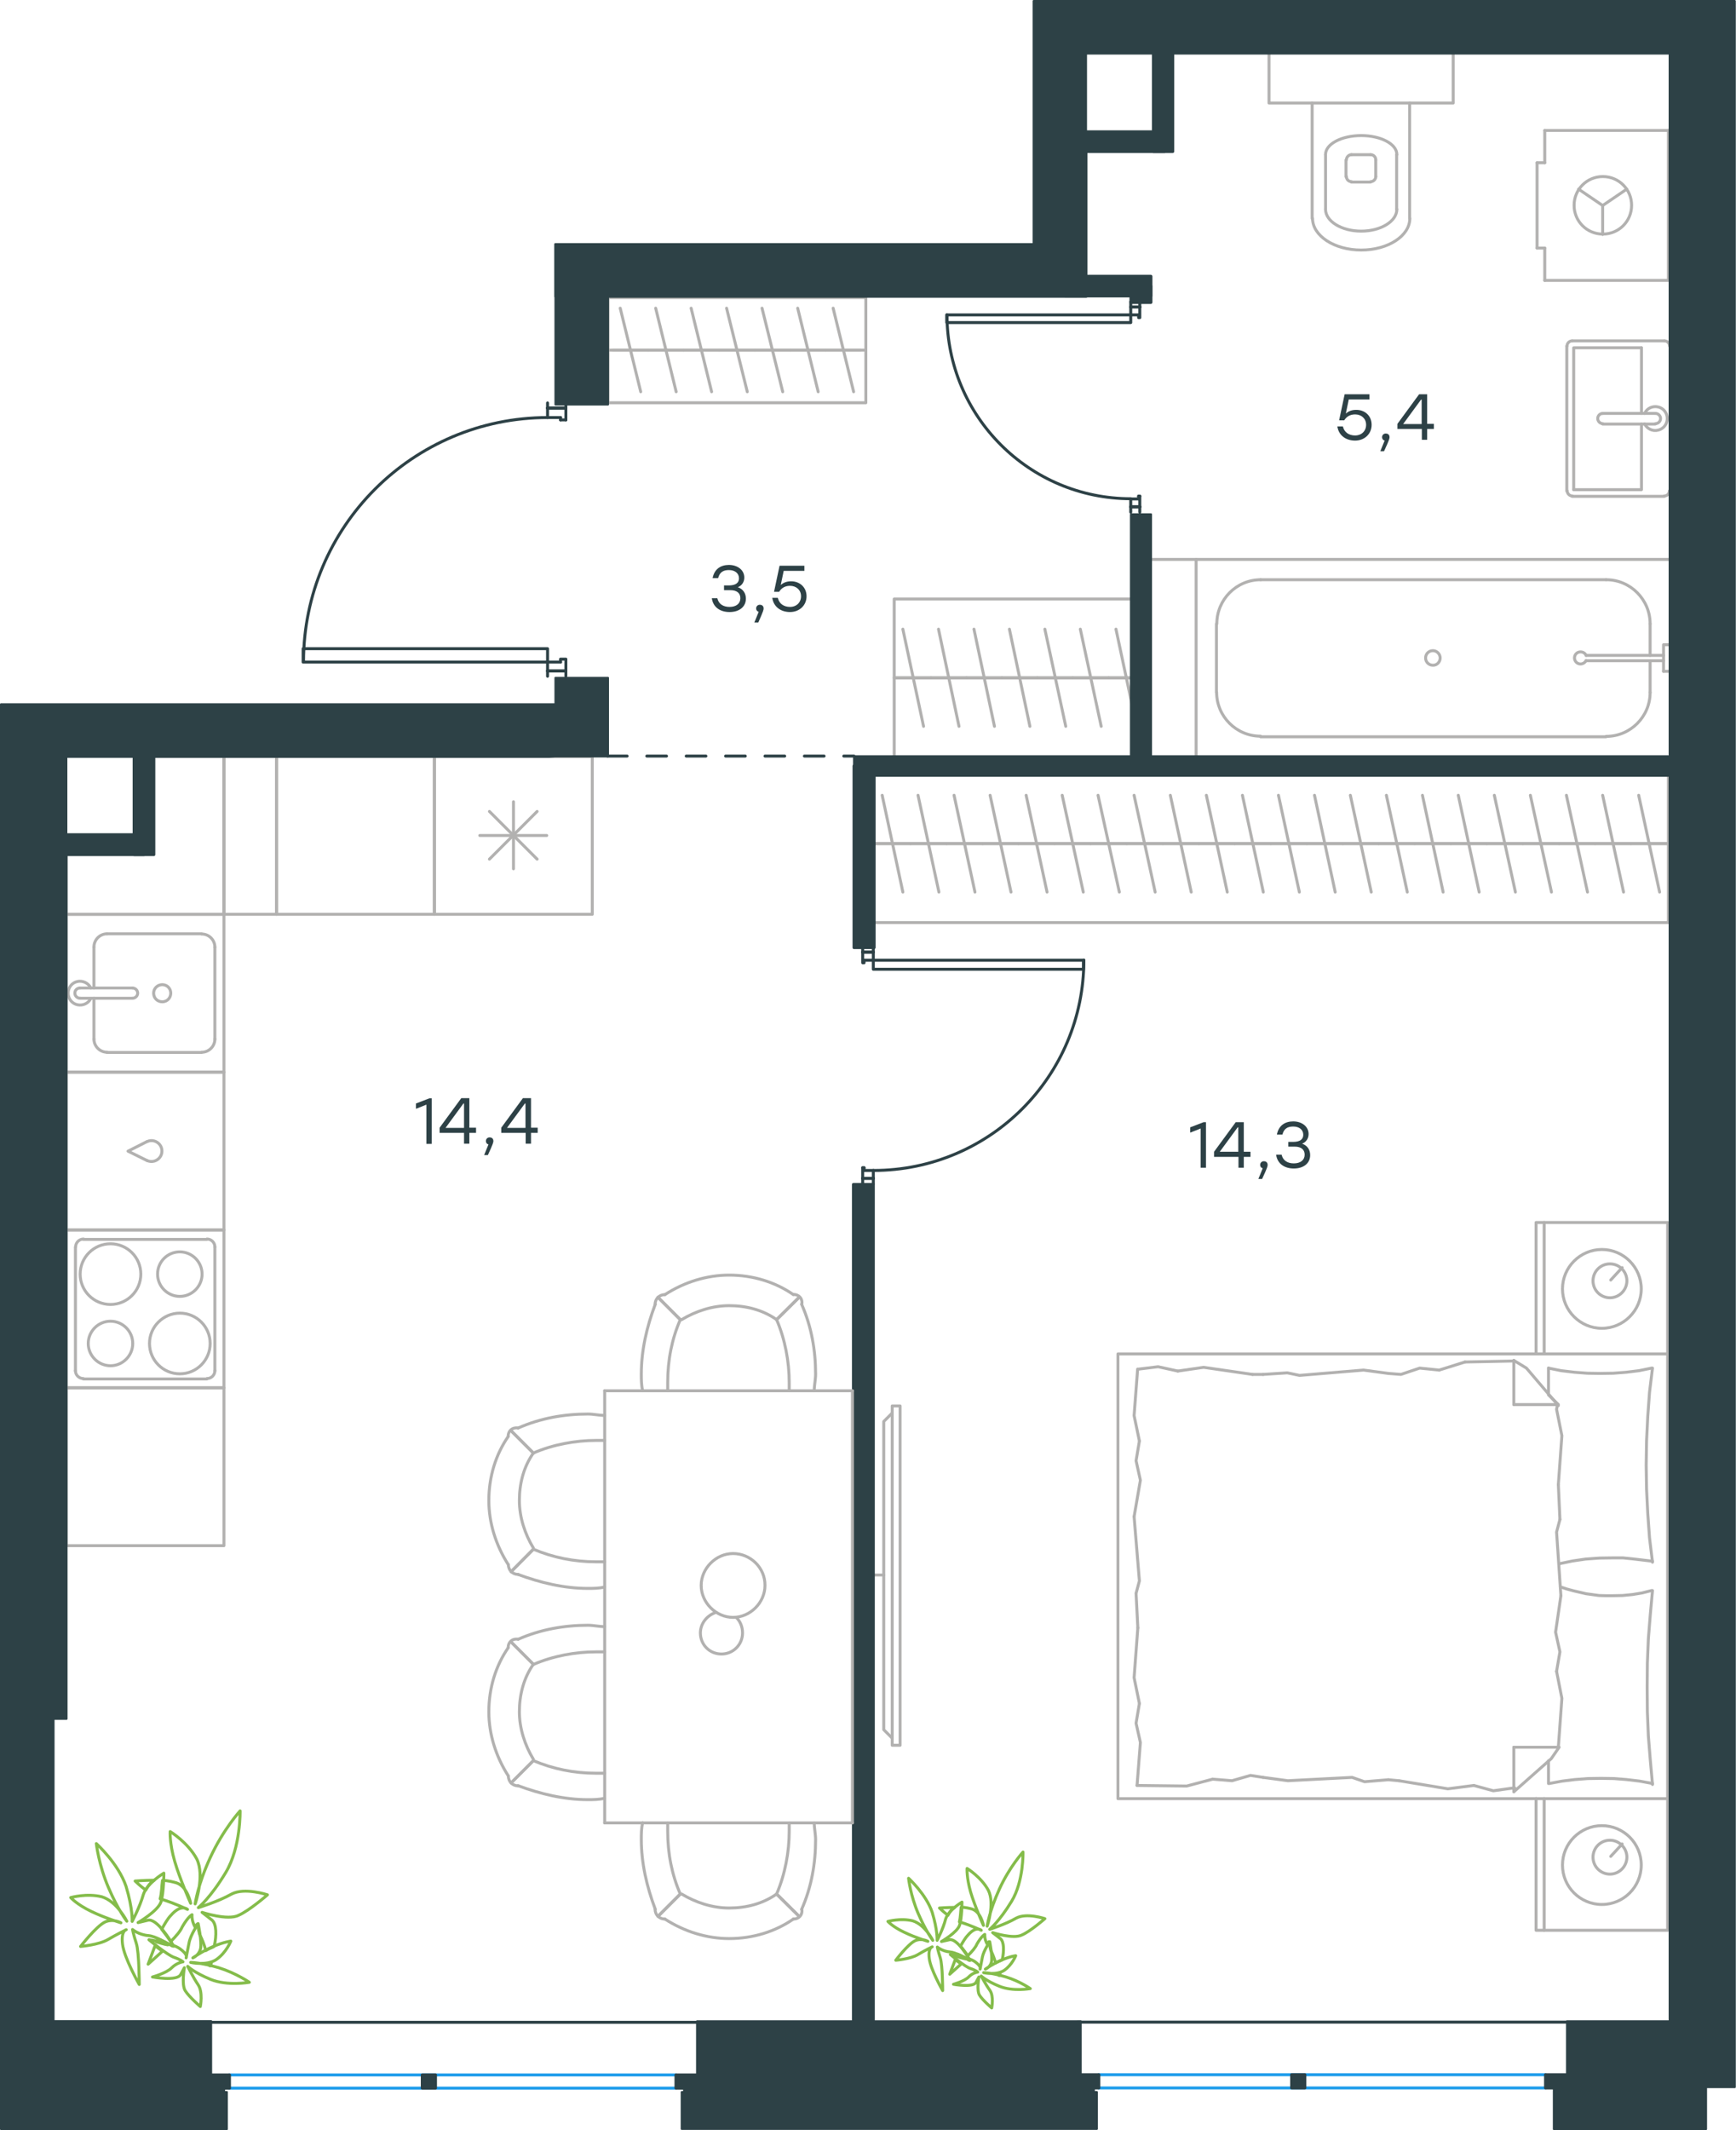 <?xml version="1.0" encoding="utf-8"?>
<!-- Generator: Adobe Illustrator 26.5.0, SVG Export Plug-In . SVG Version: 6.00 Build 0)  -->
<svg version="1.1" id="Слой_1" xmlns="http://www.w3.org/2000/svg" xmlns:xlink="http://www.w3.org/1999/xlink" x="0px" y="0px"
	 viewBox="0 0 881.4 1081" style="enable-background:new 0 0 881.4 1081;" xml:space="preserve">
<style type="text/css">
	.st0{fill:none;stroke:#B2B1B0;stroke-width:1.5;stroke-linecap:round;stroke-linejoin:round;stroke-miterlimit:22.926;}
	.st1{fill:none;stroke:#2D4146;stroke-width:1.5;stroke-linecap:round;stroke-linejoin:round;stroke-miterlimit:22.926;}
	.st2{fill:none;stroke:#1D9CEB;stroke-width:1.5;stroke-linecap:round;stroke-linejoin:round;stroke-miterlimit:22.926;}
	
		.st3{fill:none;stroke:#2D4146;stroke-width:1.5;stroke-linecap:round;stroke-linejoin:round;stroke-miterlimit:22.926;stroke-dasharray:10,10;}
	.st4{fill:#2D4146;}
	.st5{fill:#2D4146;stroke:#2D4146;stroke-linecap:round;stroke-linejoin:round;stroke-miterlimit:10;}
	.st6{fill:none;stroke:#84BC4A;stroke-width:1.5;stroke-linecap:round;stroke-linejoin:round;stroke-miterlimit:22.926;}
</style>
<line class="st0" x1="437.2" y1="177.7" x2="419.2" y2="177.7"/>
<line class="st0" x1="423" y1="156.4" x2="433.4" y2="198.8"/>
<line class="st0" x1="439.6" y1="177.7" x2="308.7" y2="177.7"/>
<line class="st0" x1="419.2" y1="177.7" x2="401.2" y2="177.7"/>
<line class="st0" x1="405" y1="156.4" x2="415.4" y2="198.8"/>
<line class="st0" x1="401.2" y1="177.7" x2="383.2" y2="177.7"/>
<line class="st0" x1="386.9" y1="156.4" x2="397.4" y2="198.8"/>
<line class="st0" x1="383.2" y1="177.7" x2="365.1" y2="177.7"/>
<line class="st0" x1="368.9" y1="156.4" x2="379.4" y2="198.8"/>
<line class="st0" x1="365.1" y1="177.7" x2="347.1" y2="177.7"/>
<line class="st0" x1="350.9" y1="156.4" x2="361.3" y2="198.8"/>
<line class="st0" x1="347.1" y1="177.7" x2="329.1" y2="177.7"/>
<line class="st0" x1="332.9" y1="156.4" x2="343.3" y2="198.8"/>
<line class="st0" x1="329.1" y1="177.7" x2="311.1" y2="177.7"/>
<line class="st0" x1="314.9" y1="156.4" x2="325.3" y2="198.8"/>
<rect x="308.7" y="151" class="st0" width="130.9" height="53.4"/>
<line class="st0" x1="454.7" y1="344" x2="472.7" y2="344"/>
<line class="st0" x1="468.9" y1="368.6" x2="458.4" y2="319.3"/>
<line class="st0" x1="454" y1="344" x2="581.6" y2="344"/>
<line class="st0" x1="472.7" y1="344" x2="490.7" y2="344"/>
<line class="st0" x1="486.9" y1="368.6" x2="476.5" y2="319.3"/>
<line class="st0" x1="490.7" y1="344" x2="508.7" y2="344"/>
<line class="st0" x1="504.9" y1="368.6" x2="494.5" y2="319.3"/>
<line class="st0" x1="508.7" y1="344" x2="526.7" y2="344"/>
<line class="st0" x1="522.9" y1="368.6" x2="512.5" y2="319.3"/>
<line class="st0" x1="526.7" y1="344" x2="544.7" y2="344"/>
<line class="st0" x1="541.1" y1="368.6" x2="530.5" y2="319.3"/>
<line class="st0" x1="544.7" y1="344" x2="562.9" y2="344"/>
<line class="st0" x1="559.1" y1="368.6" x2="548.5" y2="319.3"/>
<line class="st0" x1="562.9" y1="344" x2="580.9" y2="344"/>
<line class="st0" x1="577.1" y1="368.6" x2="566.6" y2="319.3"/>
<polyline class="st0" points="581.6,304 454,304 454,384.1 "/>
<line class="st0" x1="846.4" y1="428.1" x2="828.1" y2="428.1"/>
<line class="st0" x1="832" y1="403.6" x2="842.6" y2="452.7"/>
<line class="st0" x1="828.1" y1="428.1" x2="809.9" y2="428.1"/>
<line class="st0" x1="813.7" y1="403.6" x2="824.3" y2="452.7"/>
<line class="st0" x1="809.9" y1="428.1" x2="791.6" y2="428.1"/>
<line class="st0" x1="795.3" y1="403.6" x2="806" y2="452.7"/>
<line class="st0" x1="791.6" y1="428.1" x2="773.2" y2="428.1"/>
<line class="st0" x1="777" y1="403.6" x2="787.7" y2="452.7"/>
<line class="st0" x1="773.2" y1="428.1" x2="754.9" y2="428.1"/>
<line class="st0" x1="758.7" y1="403.6" x2="769.4" y2="452.7"/>
<line class="st0" x1="754.9" y1="428.1" x2="736.6" y2="428.1"/>
<line class="st0" x1="740.4" y1="403.6" x2="751" y2="452.7"/>
<line class="st0" x1="736.6" y1="428.1" x2="718.3" y2="428.1"/>
<line class="st0" x1="722.2" y1="403.6" x2="732.7" y2="452.7"/>
<line class="st0" x1="718.3" y1="428.1" x2="700" y2="428.1"/>
<line class="st0" x1="703.9" y1="403.6" x2="714.5" y2="452.7"/>
<line class="st0" x1="700" y1="428.1" x2="681.8" y2="428.1"/>
<line class="st0" x1="685.6" y1="403.6" x2="696.2" y2="452.7"/>
<line class="st0" x1="681.8" y1="428.1" x2="663.5" y2="428.1"/>
<line class="st0" x1="667.4" y1="403.6" x2="677.9" y2="452.7"/>
<line class="st0" x1="663.5" y1="428.1" x2="645.2" y2="428.1"/>
<line class="st0" x1="649.1" y1="403.6" x2="659.7" y2="452.7"/>
<line class="st0" x1="645.2" y1="428.1" x2="626.9" y2="428.1"/>
<line class="st0" x1="630.8" y1="403.6" x2="641.4" y2="452.7"/>
<line class="st0" x1="626.9" y1="428.1" x2="608.7" y2="428.1"/>
<line class="st0" x1="612.5" y1="403.6" x2="623.1" y2="452.7"/>
<line class="st0" x1="608.7" y1="428.1" x2="590.4" y2="428.1"/>
<line class="st0" x1="594.2" y1="403.6" x2="604.8" y2="452.7"/>
<line class="st0" x1="590.4" y1="428.1" x2="572.1" y2="428.1"/>
<line class="st0" x1="575.8" y1="403.6" x2="586.5" y2="452.7"/>
<line class="st0" x1="572.1" y1="428.1" x2="553.7" y2="428.1"/>
<line class="st0" x1="557.5" y1="403.6" x2="568.3" y2="452.7"/>
<line class="st0" x1="847.1" y1="428.1" x2="443.4" y2="428.1"/>
<line class="st0" x1="553.7" y1="428.1" x2="535.4" y2="428.1"/>
<line class="st0" x1="539.3" y1="403.6" x2="550" y2="452.7"/>
<line class="st0" x1="535.4" y1="428.1" x2="517.1" y2="428.1"/>
<line class="st0" x1="521" y1="403.6" x2="531.6" y2="452.7"/>
<line class="st0" x1="517.1" y1="428.1" x2="498.9" y2="428.1"/>
<line class="st0" x1="502.7" y1="403.6" x2="513.3" y2="452.7"/>
<line class="st0" x1="498.9" y1="428.1" x2="480.6" y2="428.1"/>
<line class="st0" x1="484.4" y1="403.6" x2="495" y2="452.7"/>
<line class="st0" x1="480.6" y1="428.1" x2="462.3" y2="428.1"/>
<line class="st0" x1="466.1" y1="403.6" x2="476.7" y2="452.7"/>
<line class="st0" x1="462.3" y1="428.1" x2="444" y2="428.1"/>
<line class="st0" x1="447.9" y1="403.6" x2="458.4" y2="452.7"/>
<polyline class="st0" points="443.4,394.1 443.4,468.2 847.1,468.2 847.1,394.1 "/>
<line class="st0" x1="768.6" y1="690.7" x2="743.8" y2="691.2"/>
<polyline class="st0" points="791.2,753.4 793,728.6 790.3,715.2 790.8,712.8 "/>
<polyline class="st0" points="791.2,886.7 793,861.9 790.3,848.2 "/>
<polyline class="st0" points="792.5,809.8 790.3,777.5 792,771.1 "/>
<polyline class="st0" points="790.3,848.2 792,838.3 789.8,828.3 792.5,809.8 "/>
<line class="st0" x1="792" y1="771.1" x2="791.2" y2="753.4"/>
<polyline class="st0" points="786.2,694.3 792.6,695.6 799.3,696.4 805.9,696.9 812.4,697 819.1,696.9 825.7,696.4 832.2,695.6 
	838.5,694.3 "/>
<polyline class="st0" points="839,694.3 837.5,706.5 836.6,718.8 836,731.2 835.8,743.6 836,755.8 836.6,768.1 837.5,780.5 
	839,792.8 "/>
<polyline class="st0" points="710.3,903.7 735.1,907.8 748.3,906.1 "/>
<polyline class="st0" points="748.3,906.1 758.2,908.8 768.2,907.4 769.1,907.4 "/>
<line class="st0" x1="704.9" y1="903.2" x2="710.3" y2="903.7"/>
<polyline class="st0" points="641.3,902 653.9,903.7 686.5,902 692.8,904.2 704.9,903.2 "/>
<polyline class="st0" points="577.3,906.1 602.5,906.4 615.7,902.9 "/>
<polyline class="st0" points="615.7,902.9 625.5,903.7 634.9,901 641.3,902 "/>
<polyline class="st0" points="635.9,697.5 611.1,693.9 598,695.8 "/>
<polyline class="st0" points="598,695.8 588,693.6 578.2,694.8 "/>
<line class="st0" x1="641.3" y1="697.5" x2="635.9" y2="697.5"/>
<polyline class="st0" points="704.9,697 692.3,695.3 659.8,698 653.6,696.7 641.3,697.5 "/>
<line class="st0" x1="743.8" y1="691.2" x2="730.7" y2="695.3"/>
<polyline class="st0" points="730.7,695.3 720.8,694.3 711.3,697.5 704.9,697 "/>
<polyline class="st0" points="839,792.3 828.9,791.1 824,790.6 819.2,790.6 812.1,790.7 805.1,791.2 798.3,792.2 791.6,793.6 "/>
<polyline class="st0" points="839,905.1 832.5,903.9 825.8,903.1 819.4,902.6 812.9,902.5 806.1,902.6 799.6,903.1 793.1,903.9 
	786.6,905.1 "/>
<polyline class="st0" points="792.2,805.3 795.5,806.4 798.8,807.3 805.3,808.8 811.8,809.7 815.3,809.8 818.7,809.8 823.8,809.7 
	828.9,809.2 833.7,808.4 838.5,807.2 "/>
<polyline class="st0" points="839,807.2 837.9,819.3 836.9,831.7 836.4,844 836.3,856.3 836.4,868.7 836.9,881 837.9,893.3 
	839,905.6 "/>
<polyline class="st0" points="577.7,826.1 575.8,851.4 578.5,864.5 "/>
<polyline class="st0" points="578.5,864.5 576.8,874.5 579,884.3 577.3,906.1 "/>
<polyline class="st0" points="577.6,694.8 575.8,718.4 578.5,731.3 "/>
<polyline class="st0" points="575.8,769.7 578.5,802.3 576.8,808.6 "/>
<polyline class="st0" points="578.5,731.3 576.8,741.3 579,751.2 575.8,769.7 "/>
<line class="st0" x1="576.8" y1="808.6" x2="577.7" y2="826.1"/>
<line class="st0" x1="768.6" y1="909.3" x2="768.6" y2="886.7"/>
<polyline class="st0" points="791.2,713.3 775,694.3 768.6,690.4 "/>
<line class="st0" x1="791.2" y1="886.7" x2="768.6" y2="886.7"/>
<line class="st0" x1="786.2" y1="694.3" x2="786.2" y2="707.6"/>
<polyline class="st0" points="768.6,909.3 787.6,892.5 791.6,886.7 "/>
<line class="st0" x1="768.6" y1="690.4" x2="768.6" y2="712.8"/>
<polyline class="st0" points="786.2,707.9 791.2,712.8 768.6,712.8 "/>
<line class="st0" x1="786.2" y1="893.6" x2="786.2" y2="905.1"/>
<line class="st0" x1="817.8" y1="649.6" x2="823.6" y2="643.3"/>
<path class="st0" d="M817.4,641.4c-4.8,0-8.6,3.9-8.6,8.6c0,4.8,3.9,8.6,8.6,8.6s8.6-3.9,8.6-8.6C826,645.2,822.1,641.4,817.4,641.4
	"/>
<path class="st0" d="M813.3,634.1c-11,0-20,9-20,20c0,11,9,20,20,20c11,0,20-9,20-20C833.3,643.1,824.3,634.1,813.3,634.1"/>
<line class="st0" x1="817.8" y1="942.1" x2="823.6" y2="935.8"/>
<path class="st0" d="M817.4,933.9c-4.8,0-8.6,3.9-8.6,8.6c0,4.8,3.9,8.6,8.6,8.6s8.6-3.9,8.6-8.6C826,937.8,822.1,933.9,817.4,933.9
	"/>
<path class="st0" d="M813.3,926.5c-11,0-20,8.9-20,20c0,11.1,9,20,20,20c11,0,20-8.9,20-20C833.3,935.4,824.3,926.5,813.3,926.5"/>
<line class="st0" x1="784" y1="687.1" x2="784" y2="620.4"/>
<line class="st0" x1="784" y1="979.6" x2="784" y2="912.7"/>
<polyline class="st0" points="846.7,687.1 846.7,620.4 779.9,620.4 779.9,687.1 "/>
<polyline class="st0" points="846.7,912.7 846.7,979.6 779.9,979.6 779.9,912.7 "/>
<rect x="567.6" y="687.1" class="st0" width="279.1" height="225.7"/>
<line class="st0" x1="448.7" y1="799.3" x2="443" y2="799.3"/>
<polyline class="st0" points="453,882.1 448.7,877.8 448.7,721.4 453,717.1 "/>
<rect x="453" y="713.5" class="st0" width="4" height="172.2"/>
<g>
	<line class="st0" x1="272.7" y1="411.8" x2="248.5" y2="436"/>
	<line class="st0" x1="272.7" y1="436" x2="248.5" y2="411.8"/>
	<line class="st0" x1="260.7" y1="406.9" x2="260.7" y2="440.9"/>
	<line class="st0" x1="277.6" y1="424" x2="243.6" y2="424"/>
	<rect x="220.6" y="383.9" class="st0" width="80.1" height="80.1"/>
	<line class="st0" x1="47.7" y1="527.4" x2="47.7" y2="506.6"/>
	<path class="st0" d="M82.4,508.4c2.4,0,4.3-1.9,4.3-4.4c0-2.4-1.9-4.3-4.3-4.3c-2.4,0-4.4,1.9-4.4,4.3
		C78,506.5,79.9,508.4,82.4,508.4"/>
	<path class="st0" d="M67.3,506.6c1.4,0,2.6-1.2,2.6-2.6c0-1.4-1.2-2.6-2.6-2.6"/>
	<line class="st0" x1="40.6" y1="506.6" x2="67.3" y2="506.6"/>
	<path class="st0" d="M40.6,501.4c-1.4,0-2.6,1.1-2.6,2.6c0,1.4,1.2,2.6,2.6,2.6"/>
	<line class="st0" x1="40.6" y1="501.4" x2="67.3" y2="501.4"/>
	<path class="st0" d="M46.1,501.4c-1.2-2.5-4.1-3.9-6.8-3.3c-2.8,0.6-4.7,3.1-4.7,5.9c0,2.8,1.9,5.3,4.7,5.9
		c2.8,0.6,5.6-0.7,6.8-3.2"/>
	<path class="st0" d="M47.7,527.3c0,3.7,3,6.7,6.7,6.7"/>
	<path class="st0" d="M54.4,473.9c-3.7,0-6.7,3-6.7,6.7"/>
	<path class="st0" d="M102.4,534c3.7,0,6.7-3,6.7-6.7"/>
	<path class="st0" d="M109.1,480.7c0-3.7-3-6.7-6.7-6.7"/>
	<line class="st0" x1="54.3" y1="534.1" x2="102.3" y2="534.1"/>
	<line class="st0" x1="109.1" y1="527.4" x2="109.1" y2="480.7"/>
	<line class="st0" x1="102.3" y1="473.9" x2="54.3" y2="473.9"/>
	<line class="st0" x1="47.7" y1="480.7" x2="47.7" y2="501.4"/>
	<rect x="33.6" y="464" class="st0" width="80.1" height="80.1"/>
	<path class="st0" d="M74.8,589c2.2,1,4.8,0.3,6.3-1.6c1.5-1.9,1.5-4.6,0-6.5c-1.5-1.9-4.1-2.6-6.3-1.6"/>
	<polyline class="st0" points="74.7,589 65,584.2 74.7,579.3 	"/>
	<rect x="33.6" y="544.1" class="st0" width="80.1" height="80.1"/>
	<path class="st0" d="M75.9,681.8c0,8.5,6.9,15.4,15.4,15.4c8.5,0,15.4-6.9,15.4-15.4c0-8.5-6.9-15.4-15.4-15.4
		C82.9,666.4,75.9,673.3,75.9,681.8"/>
	<path class="st0" d="M44.8,681.8c0,6.2,5.1,11.3,11.3,11.3c6.2,0,11.3-5.1,11.3-11.3c0-6.2-5.1-11.3-11.3-11.3
		C49.9,670.5,44.8,675.6,44.8,681.8"/>
	<path class="st0" d="M40.7,646.6c0,8.5,6.9,15.4,15.4,15.4c8.5,0,15.4-6.9,15.4-15.4c0-8.5-6.9-15.4-15.4-15.4
		C47.6,631.2,40.7,638.1,40.7,646.6"/>
	<path class="st0" d="M80,646.6c0,6.2,5.1,11.3,11.3,11.3c6.2,0,11.3-5.1,11.3-11.3c0-6.2-5.1-11.3-11.3-11.3
		C85.1,635.3,80,640.3,80,646.6"/>
	<path class="st0" d="M38.3,695.6c0,2.2,1.8,4,4,4"/>
	<path class="st0" d="M105.1,699.6c2.2,0,4-1.8,4-4"/>
	<path class="st0" d="M42.4,628.8c-2.2,0-4,1.8-4,4"/>
	<path class="st0" d="M109.1,632.8c0-2.2-1.8-4-4-4"/>
	<line class="st0" x1="42.3" y1="699.8" x2="105" y2="699.8"/>
	<line class="st0" x1="38.3" y1="632.9" x2="38.3" y2="695.7"/>
	<line class="st0" x1="105" y1="629" x2="42.3" y2="629"/>
	<line class="st0" x1="109.1" y1="695.7" x2="109.1" y2="632.9"/>
	<rect x="33.6" y="624.2" class="st0" width="80.1" height="80.1"/>
	<rect x="33.6" y="704.3" class="st0" width="80.1" height="80.1"/>
	<polyline class="st0" points="33.6,431.3 33.6,464 113.7,464 113.7,383.9 	"/>
	<line class="st0" x1="113.7" y1="383.9" x2="75.6" y2="383.9"/>
	<rect x="140.4" y="383.9" class="st0" width="80.1" height="80.1"/>
	<rect x="113.7" y="383.9" class="st0" width="26.7" height="80.1"/>
</g>
<line class="st1" x1="574.1" y1="257.2" x2="574.1" y2="259.9"/>
<polyline class="st1" points="574.1,153.1 574.1,155.8 574.1,159.8 "/>
<line class="st1" x1="574.1" y1="253.2" x2="574.1" y2="257.2"/>
<path class="st1" d="M480.8,159.7c0,51.6,41.8,93.4,93.4,93.4"/>
<line class="st1" x1="578.7" y1="257.2" x2="578.7" y2="251.8"/>
<line class="st1" x1="578.7" y1="155.8" x2="578.7" y2="153.1"/>
<line class="st1" x1="574.1" y1="159.8" x2="578.1" y2="159.8"/>
<polyline class="st1" points="578.7,155.8 578.7,161.2 578.1,161.2 578.1,159.8 "/>
<line class="st1" x1="578.1" y1="253.2" x2="578.1" y2="251.8"/>
<line class="st1" x1="578.7" y1="259.9" x2="578.7" y2="257.2"/>
<line class="st1" x1="574.1" y1="253.2" x2="578.1" y2="253.2"/>
<line class="st1" x1="578.1" y1="251.8" x2="578.7" y2="251.8"/>
<line class="st1" x1="574.1" y1="155.8" x2="578.7" y2="155.8"/>
<line class="st1" x1="574.1" y1="257.2" x2="578.7" y2="257.2"/>
<line class="st1" x1="574.1" y1="155.8" x2="578.7" y2="155.8"/>
<line class="st1" x1="574.1" y1="257.2" x2="578.7" y2="257.2"/>
<polygon class="st1" points="544.7,159.8 480.7,159.8 480.7,163.7 510,163.7 574.1,163.7 574.1,159.8 "/>
<line class="st1" x1="443.4" y1="598" x2="443.4" y2="600.7"/>
<polyline class="st1" points="443.4,480.5 443.4,483.2 443.4,487.3 "/>
<line class="st1" x1="443.4" y1="594" x2="443.4" y2="598"/>
<path class="st1" d="M443.5,594c59,0,106.8-47.8,106.8-106.8"/>
<line class="st1" x1="438" y1="598" x2="438" y2="592.6"/>
<line class="st1" x1="438" y1="483.2" x2="438" y2="480.5"/>
<line class="st1" x1="443.4" y1="487.3" x2="438.7" y2="487.3"/>
<polyline class="st1" points="438,483.2 438,488.6 438.7,488.6 438.7,487.3 "/>
<line class="st1" x1="438.7" y1="594" x2="438.7" y2="592.6"/>
<line class="st1" x1="438" y1="600.7" x2="438" y2="598"/>
<line class="st1" x1="443.4" y1="594" x2="438.7" y2="594"/>
<line class="st1" x1="438.7" y1="592.6" x2="438" y2="592.6"/>
<line class="st1" x1="443.4" y1="483.2" x2="438" y2="483.2"/>
<line class="st1" x1="443.4" y1="598" x2="438" y2="598"/>
<line class="st1" x1="443.4" y1="483.2" x2="438" y2="483.2"/>
<line class="st1" x1="443.4" y1="598" x2="438" y2="598"/>
<polygon class="st1" points="550.1,487.3 550.1,491.9 520.8,491.9 443.4,491.9 443.4,487.3 472.7,487.3 "/>
<line class="st1" x1="278" y1="207.1" x2="278" y2="204.5"/>
<polyline class="st1" points="278,343.2 278,340.5 278,336 "/>
<line class="st1" x1="278" y1="211.9" x2="278" y2="207.1"/>
<path class="st1" d="M278.1,211.9c-68.5,0-124,55.5-124,124"/>
<line class="st1" x1="287.3" y1="207.1" x2="287.3" y2="213.1"/>
<line class="st1" x1="287.3" y1="340.5" x2="287.3" y2="343.2"/>
<line class="st1" x1="278" y1="336" x2="284.6" y2="336"/>
<polyline class="st1" points="287.3,340.5 287.3,334.5 284.6,334.5 284.6,336 "/>
<line class="st1" x1="284.6" y1="211.9" x2="284.6" y2="213.1"/>
<line class="st1" x1="287.3" y1="204.5" x2="287.3" y2="207.1"/>
<line class="st1" x1="278" y1="211.9" x2="284.6" y2="211.9"/>
<line class="st1" x1="284.6" y1="213.1" x2="287.3" y2="213.1"/>
<line class="st1" x1="278" y1="340.5" x2="287.3" y2="340.5"/>
<line class="st1" x1="278" y1="207.1" x2="287.3" y2="207.1"/>
<line class="st1" x1="278" y1="340.5" x2="287.3" y2="340.5"/>
<line class="st1" x1="278" y1="207.1" x2="287.3" y2="207.1"/>
<polygon class="st1" points="153.9,336 153.9,329.2 183.1,329.2 278,329.2 278,336 248.6,336 "/>
<rect x="585.6" y="23.9" class="st1" width="9.8" height="53"/>
<rect x="550.8" y="66.9" class="st1" width="40.5" height="10"/>
<rect x="540.8" y="140.2" class="st1" width="43.5" height="10"/>
<rect x="574.2" y="145.2" class="st1" width="10.1" height="8.3"/>
<g>
	<path class="st0" d="M683.6,89.6c0,1.4,1.1,2.6,2.6,2.6"/>
	<path class="st0" d="M695.9,92.2c1.4,0,2.6-1.2,2.6-2.6"/>
	<path class="st0" d="M686.2,78.5c-1.4,0-2.6,1.2-2.6,2.6"/>
	<path class="st0" d="M698.5,81.1c0-1.4-1.1-2.6-2.6-2.6"/>
	<line class="st0" x1="683.4" y1="81.2" x2="683.4" y2="89.7"/>
	<line class="st0" x1="686.1" y1="92.4" x2="695.8" y2="92.4"/>
	<line class="st0" x1="698.5" y1="89.7" x2="698.5" y2="81.2"/>
	<line class="st0" x1="695.8" y1="78.5" x2="686.1" y2="78.5"/>
	<path class="st0" d="M709.2,78.4c0-5.3-8.1-9.6-18.1-9.6c-10,0-18.1,4.3-18.1,9.6"/>
	<line class="st0" x1="673" y1="106.3" x2="673" y2="78.5"/>
	<path class="st0" d="M673,106.2c0,6.1,8.1,11.1,18.1,11.1c10,0,18.1-5,18.1-11.1"/>
	<line class="st0" x1="709.1" y1="106.3" x2="709.1" y2="78.5"/>
	<path class="st0" d="M666.4,110.8c0,8.9,11.1,16.1,24.7,16.1c13.7,0,24.7-7.2,24.7-16.1"/>
	<line class="st0" x1="666.2" y1="110.9" x2="666.2" y2="52.3"/>
	<line class="st0" x1="715.7" y1="110.9" x2="715.7" y2="52.3"/>
	<polyline class="st0" points="644.3,26.8 644.3,52.3 737.8,52.3 737.8,26.8 	"/>
	<line class="st0" x1="784.3" y1="82.6" x2="780.4" y2="82.6"/>
	<line class="st0" x1="784.3" y1="125.9" x2="780.4" y2="125.9"/>
	<line class="st0" x1="784.3" y1="66.2" x2="784.3" y2="82.6"/>
	<line class="st0" x1="784.3" y1="142.3" x2="784.3" y2="125.9"/>
	<polyline class="st0" points="825.9,96 813.7,104.3 801.5,96 	"/>
	<line class="st0" x1="813.7" y1="104.3" x2="813.7" y2="119"/>
	<path class="st0" d="M813.8,89.6c-8.1,0-14.6,6.5-14.6,14.6c0,8.1,6.5,14.6,14.6,14.6c8.1,0,14.6-6.5,14.6-14.6
		C828.4,96.1,821.9,89.6,813.8,89.6"/>
	<line class="st0" x1="847.1" y1="66.2" x2="784.3" y2="66.2"/>
	<line class="st0" x1="780.4" y1="82.6" x2="780.4" y2="125.9"/>
	<polyline class="st0" points="784.3,142.3 847.1,142.3 847.1,66.2 	"/>
	<line class="st0" x1="833.4" y1="209.8" x2="833.4" y2="176.5"/>
	<polyline class="st0" points="833.4,215.2 833.4,248.5 799,248.5 	"/>
	<polyline class="st0" points="799,248.5 799,176.5 833.4,176.5 	"/>
	<path class="st0" d="M798.2,173c-1.4,0-2.6,1.2-2.6,2.6"/>
	<path class="st0" d="M795.7,249.1c0,1.4,1.2,2.6,2.6,2.6"/>
	<path class="st0" d="M847.7,175.6c0-1.4-1.2-2.6-2.6-2.6"/>
	<path class="st0" d="M845,251.7c1.4,0,2.6-1.2,2.6-2.6"/>
	<path class="st0" d="M813.8,209.8c-1.4,0-2.6,1.1-2.6,2.6c0,1.4,1.2,2.6,2.6,2.6"/>
	<line class="st0" x1="840.4" y1="209.8" x2="813.7" y2="209.8"/>
	<path class="st0" d="M840.5,215c1.4,0,2.6-1.2,2.6-2.6c0-1.4-1.2-2.6-2.6-2.6"/>
	<line class="st0" x1="840.4" y1="215.2" x2="813.7" y2="215.2"/>
	<path class="st0" d="M835,215.1c1.2,2.5,4.1,3.9,6.8,3.2c2.8-0.6,4.7-3.1,4.7-5.9c0-2.8-1.9-5.3-4.7-5.9c-2.8-0.6-5.6,0.7-6.8,3.3"
		/>
	<line class="st0" x1="845" y1="173" x2="798.2" y2="173"/>
	<line class="st0" x1="795.5" y1="175.7" x2="795.5" y2="249.2"/>
	<line class="st0" x1="798.2" y1="251.9" x2="845" y2="251.9"/>
	<line class="st0" x1="837.8" y1="316.6" x2="837.8" y2="332.6"/>
	<path class="st0" d="M805.3,332.6c-0.6-1.3-2-2-3.5-1.7c-1.4,0.3-2.4,1.5-2.4,3c0,1.4,1,2.7,2.4,3c1.4,0.3,2.8-0.4,3.5-1.7"/>
	<line class="st0" x1="844.6" y1="332.6" x2="805.3" y2="332.6"/>
	<line class="st0" x1="844.6" y1="335.3" x2="805.3" y2="335.3"/>
	<line class="st0" x1="844.6" y1="340.7" x2="847.7" y2="340.7"/>
	<polyline class="st0" points="844.6,340.7 844.6,327.2 847.7,327.2 	"/>
	<path class="st0" d="M731.2,333.9c0-2-1.7-3.7-3.7-3.7c-2.1,0-3.7,1.7-3.7,3.7c0,2.1,1.7,3.7,3.7,3.7
		C729.5,337.7,731.2,336,731.2,333.9"/>
	<path class="st0" d="M837.8,316.6c0-12.3-10-22.4-22.3-22.4"/>
	<path class="st0" d="M815.5,373.7c12.3,0,22.3-10,22.3-22.3"/>
	<path class="st0" d="M640.1,294.2c-12.3,0-22.3,10-22.3,22.4"/>
	<path class="st0" d="M617.7,351.3c0,12.3,10,22.3,22.3,22.3"/>
	<line class="st0" x1="837.8" y1="351.4" x2="837.8" y2="335.3"/>
	<line class="st0" x1="815.4" y1="294.2" x2="640" y2="294.2"/>
	<line class="st0" x1="617.6" y1="316.6" x2="617.6" y2="351.4"/>
	<line class="st0" x1="640" y1="373.9" x2="815.4" y2="373.9"/>
	<polyline class="st0" points="847.7,283.9 607.3,283.9 607.3,384.1 	"/>
	<line class="st0" x1="607.3" y1="283.9" x2="584.4" y2="283.9"/>
</g>
<rect x="433.6" y="388.7" class="st1" width="10.2" height="92.2"/>
<rect x="433.3" y="601.1" class="st1" width="10.1" height="439.2"/>
<rect x="68.1" y="381.5" class="st1" width="10" height="52.2"/>
<rect x="30.4" y="423.6" class="st1" width="42.7" height="10.1"/>
<line class="st2" x1="343.2" y1="1059.7" x2="116.4" y2="1059.7"/>
<line class="st2" x1="343.2" y1="1053" x2="116.4" y2="1053"/>
<rect x="343.2" y="1053" class="st1" width="10.7" height="6.7"/>
<rect x="214.4" y="1053" class="st1" width="6.7" height="6.7"/>
<rect x="105.8" y="1053" class="st1" width="10.7" height="6.7"/>
<line class="st1" x1="353.9" y1="1026.3" x2="105.8" y2="1026.3"/>
<line class="st2" x1="784.7" y1="1059.6" x2="557.8" y2="1059.6"/>
<line class="st2" x1="784.7" y1="1052.9" x2="557.8" y2="1052.9"/>
<rect x="784.7" y="1052.9" class="st1" width="10.7" height="6.7"/>
<rect x="655.8" y="1052.9" class="st1" width="6.7" height="6.7"/>
<rect x="547.2" y="1052.9" class="st1" width="10.7" height="6.7"/>
<line class="st1" x1="795.3" y1="1026.2" x2="547.2" y2="1026.2"/>
<line class="st3" x1="308.4" y1="383.7" x2="433.6" y2="383.7"/>
<g>
	<path class="st4" d="M378.7,303.8c0,4.2-3.4,6.8-8.3,6.8c-4.5,0-8.3-2.2-9-7h2.8c0.7,3.1,3.2,4.4,6.2,4.4c3.4,0,5.5-1.7,5.5-4.4
		c0-2.3-1.4-4.1-5.1-4.1h-3.2v-2.4h2.4c3.5,0,5.2-1.3,5.2-3.6c0-2.6-2.1-4.2-5.1-4.2c-2.8,0-4.7,1-5.5,4.1h-2.8
		c0.9-4.7,4.2-6.7,8.3-6.7c4.4,0,7.8,2.6,7.8,6.4c0,2.2-1.2,4.1-3.3,4.9C377.2,298.9,378.7,301,378.7,303.8z"/>
	<path class="st4" d="M385,315.9H383l2.2-5.4c-0.8-0.2-1.3-0.9-1.3-1.7c0-1.1,0.8-1.9,1.9-1.9c0.8,0,1.9,0.4,1.9,1.9
		C387.7,309.4,387.6,310.1,385,315.9z"/>
	<path class="st4" d="M409.5,302.6c0,4.7-3.7,8-8.4,8c-4.4,0-8.3-2.4-9-7.2h2.8c0.7,3,3.1,4.6,6.2,4.6c3.3,0,5.6-2.3,5.6-5.4
		c0-3.2-2.4-5.3-5.6-5.3c-2.6,0-4.4,1.2-5.5,3H393l2.8-13.2h12.6v2.6h-10.5l-1.5,7.2c1.3-1.2,3-1.9,5.3-1.9
		C405.9,295,409.5,297.9,409.5,302.6z"/>
</g>
<g>
	<path class="st4" d="M219.2,557.4v23.1h-2.7v-19.9l-5.3,2.1V560l6.8-2.6H219.2z"/>
	<path class="st4" d="M241.7,574.9h-3.4v5.5h-2.7v-5.5h-12.4v-2.6l11-15h4.1v15h3.4V574.9z M235.6,572.4V560h-0.3l-9.1,12.4
		L235.6,572.4z"/>
	<path class="st4" d="M247.7,586.2h-1.9l2.2-5.4c-0.8-0.2-1.3-0.9-1.3-1.7c0-1.1,0.8-1.9,1.9-1.9c0.8,0,1.9,0.4,1.9,1.9
		C250.5,579.6,250.4,580.4,247.7,586.2z"/>
	<path class="st4" d="M273,574.9h-3.4v5.5h-2.7v-5.5h-12.4v-2.6l11-15h4.1v15h3.4V574.9z M266.8,572.4V560h-0.3l-9.1,12.4
		L266.8,572.4z"/>
</g>
<g>
	<path class="st4" d="M612.3,569.5v23.1h-2.7v-19.9l-5.3,2.1v-2.7l6.8-2.6H612.3z"/>
	<path class="st4" d="M634.9,587.1h-3.4v5.5h-2.7v-5.5h-12.4v-2.6l11-15h4.1v15h3.4V587.1z M628.7,584.5v-12.4h-0.3l-9.1,12.4
		L628.7,584.5z"/>
	<path class="st4" d="M640.8,598.3h-1.9l2.2-5.4c-0.8-0.2-1.3-0.9-1.3-1.7c0-1.1,0.8-1.9,1.9-1.9c0.8,0,1.9,0.4,1.9,1.9
		C643.6,591.8,643.5,592.5,640.8,598.3z"/>
	<path class="st4" d="M665.2,586.2c0,4.2-3.4,6.8-8.3,6.8c-4.5,0-8.3-2.2-9-7h2.8c0.7,3.1,3.2,4.4,6.2,4.4c3.4,0,5.5-1.7,5.5-4.4
		c0-2.3-1.4-4.1-5.1-4.1h-3.2v-2.4h2.4c3.5,0,5.2-1.3,5.2-3.6c0-2.6-2.1-4.2-5.1-4.2c-2.8,0-4.7,1-5.5,4.1h-2.8
		c0.9-4.7,4.2-6.7,8.3-6.7c4.4,0,7.8,2.6,7.8,6.4c0,2.2-1.2,4.1-3.3,4.9C663.7,581.3,665.2,583.4,665.2,586.2z"/>
</g>
<g>
	<path class="st4" d="M696.4,215.6c0,4.7-3.7,8-8.4,8c-4.4,0-8.3-2.4-9-7.2h2.8c0.7,3,3.1,4.6,6.2,4.6c3.3,0,5.6-2.3,5.6-5.4
		c0-3.2-2.4-5.3-5.6-5.3c-2.6,0-4.4,1.2-5.5,3h-2.6l2.8-13.2h12.6v2.6h-10.5l-1.5,7.2c1.3-1.2,3-1.9,5.3-1.9
		C692.9,208,696.4,210.9,696.4,215.6z"/>
	<path class="st4" d="M702.7,229h-1.9l2.2-5.4c-0.8-0.2-1.3-0.9-1.3-1.7c0-1.1,0.8-1.9,1.9-1.9c0.8,0,1.9,0.4,1.9,1.9
		C705.5,222.4,705.4,223.2,702.7,229z"/>
	<path class="st4" d="M728,217.7h-3.4v5.5h-2.7v-5.5h-12.4v-2.6l11-15h4.1v15h3.4V217.7z M721.8,215.2v-12.4h-0.3l-9.1,12.4
		L721.8,215.2z"/>
</g>
<polygon class="st5" points="574.2,261 574.2,383.8 433.6,383.8 433.6,388.7 433.6,393.7 433.6,480.9 443.8,480.9 443.8,393.7 
	846.9,393.7 846.9,383.8 584.4,383.8 584.4,261 "/>
<rect x="214.4" y="1053" class="st5" width="6.7" height="6.7"/>
<rect x="655.8" y="1052.9" class="st5" width="6.7" height="6.7"/>
<polygon class="st5" points="548.7,1025.8 443.4,1025.8 443.4,601.1 433.3,601.1 433.3,1025.8 353.9,1025.8 353.9,1059.2 
	353.9,1059.2 353.9,1053 343.2,1053 343.2,1059.7 347.3,1059.7 347.3,1061.5 347.3,1061.7 346.1,1061.7 346.1,1080.4 347.3,1080.4 
	555.4,1080.4 556.9,1080.4 556.9,1061.7 555.4,1061.7 555.4,1061.5 555.4,1059.6 557.9,1059.6 557.9,1052.9 548.7,1052.9 "/>
<path class="st5" d="M847.6,0.5H604.3h-10h-34.6h-10.4h-24.5v26.7v96.7H281.9v26.7h0.1v3.4v51.3h26.7v-51.3v-3.4h216.2h26.7v-0.4
	h22.8v3.3h10.1v-3.3v-5v-5h-32.9V76.9h34.2h5.6h4.1V27.2h252.2v156.7v213.5v323.5v136.9v64.8v103.2h-52.1v33.4h-0.2v-6.2h-10.7v6.7
	h4.2v20.8h77.3v-21.3h14.6v-33.4V922.6v-64.8V720.8V397.4V183.9V0.5H847.6z M585.6,66.9h-34.2V27.2h34.2V66.9z"/>
<path class="st5" d="M282,344v13.4H33.7H0.5v26.7v488.2v153.4v33.5v21.3H55h58.8h1.4v-18.8h-1.4v-2h2.7v-6.7h-9.3v-27.3h-80V872.3
	h6.6V433.7h34.3h5h5v-49.6h200.6l3.3-0.2h26.7V344H282z M68.1,423.6H33.7v-39.5h34.3V423.6z"/>
<g>
	<line class="st0" x1="307" y1="925.1" x2="307" y2="705.8"/>
	<line class="st0" x1="432.8" y1="705.8" x2="432.8" y2="925.1"/>
	<g>
		<path class="st0" d="M413.4,705.8c0-2.8,0.7-5.7,0.7-8.5c0-12-2.1-24.1-7.1-35.4"/>
		<path class="st0" d="M332.7,661.9c-4.3,11.3-7.1,23.4-7.1,35.4c0,2.8,0,5.7,0.7,8.5"/>
		<path class="st0" d="M345.4,669.7c-4.3,9.9-6.4,20.5-6.4,31.9c0,1.4,0,2.8,0,4.2"/>
		<line class="st0" x1="345.4" y1="669.7" x2="334.1" y2="658.4"/>
		<line class="st0" x1="345.4" y1="669.7" x2="334.1" y2="658.4"/>
		<path class="st0" d="M337.6,657c-2.8,0-5,2.1-5,5"/>
		<path class="st0" d="M413.4,925.1c0,2.8,0.7,5.7,0.7,8.5c0,12-2.1,24.1-7.1,35.4"/>
		<path class="st0" d="M332.7,968.9c-4.3-11.3-7.1-23.4-7.1-35.4c0-2.8,0-5.7,0.7-8.5"/>
		<path class="st0" d="M345.4,961.2c-4.3-9.9-6.4-20.5-6.4-31.9c0-1.4,0-2.8,0-4.2"/>
		<line class="st0" x1="345.4" y1="961.2" x2="334.1" y2="972.5"/>
		<line class="st0" x1="345.4" y1="961.2" x2="334.1" y2="972.5"/>
		<path class="st0" d="M337.6,973.9c-2.8,0-5-2.1-5-5"/>
		<g>
			<line class="st0" x1="307" y1="705.8" x2="432.8" y2="705.8"/>
			<line class="st0" x1="432.8" y1="925.1" x2="307" y2="925.1"/>
			<path class="st0" d="M372.2,788.4c-8.7,0-16.2,7.5-16.2,16.2c0,8.7,7.5,16.2,16.2,16.2c8.7,0,16.2-7.5,16.2-16.2
				C388.5,795.5,380.9,788.4,372.2,788.4z"/>
			<path class="st0" d="M373.8,820.8c2,2,3.2,4.7,3.2,7.9c0,5.9-4.7,10.7-10.7,10.7s-10.7-4.7-10.7-10.7c0-4.7,3.2-8.7,7.5-10.3"/>
			<path class="st0" d="M394.3,669.7c-7.1-5-15.6-7.1-24.1-7.1c-8.5,0-17,2.8-24.1,7.1"/>
			<path class="st0" d="M400.7,705.8c0-1.4,0-2.8,0-4.2c0-10.6-2.1-21.9-6.4-31.9"/>
			<path class="st0" d="M402.8,657c-9.2-6.4-20.6-9.9-32.6-9.9c-11.3,0-22.7,3.5-32.6,9.9"/>
			<line class="st0" x1="394.3" y1="669.7" x2="405.7" y2="658.4"/>
			<line class="st0" x1="394.3" y1="669.7" x2="405.7" y2="658.4"/>
			<path class="st0" d="M407.1,661.9c0.5-2.8-1.4-5-4.3-5"/>
			<path class="st0" d="M394.3,961.2c-7.1,5-15.6,7.1-24.1,7.1c-8.5,0-17-2.8-24.1-7.1"/>
			<path class="st0" d="M400.7,925.1c0,1.4,0,2.8,0,4.2c0,10.6-2.1,21.9-6.4,31.9"/>
			<path class="st0" d="M402.8,973.9c-9.2,6.4-20.6,9.9-32.6,9.9c-11.3,0-22.7-3.5-32.6-9.9"/>
			<line class="st0" x1="394.3" y1="961.2" x2="405.7" y2="972.5"/>
			<line class="st0" x1="394.3" y1="961.2" x2="405.7" y2="972.5"/>
			<path class="st0" d="M407.1,968.9c0.5,2.8-1.4,5-4.3,5"/>
		</g>
	</g>
	<g>
		<path class="st0" d="M270.8,844.6c-5,7.1-7.1,15.6-7.1,24.1c0,8.5,2.8,17,7.1,24.1"/>
		<path class="st0" d="M307,825.5c-2.8,0-5.7-0.7-8.5-0.7c-12,0-24.1,2.1-35.4,7.1"/>
		<path class="st0" d="M263,906.2c11.3,4.2,23.4,7.1,35.4,7.1c2.8,0,5.7,0,8.5-0.7"/>
		<path class="st0" d="M307,838.3c-1.4,0-2.8,0-4.3,0c-10.6,0-22,2.1-31.9,6.4"/>
		<path class="st0" d="M270.8,893.5c9.9,4.2,20.6,6.4,31.9,6.4c1.4,0,2.8,0,4.3,0"/>
		<path class="st0" d="M258.1,836.1c-6.4,9.2-9.9,20.5-9.9,32.6c0,11.3,3.5,22.6,9.9,32.6"/>
		<line class="st0" x1="270.8" y1="844.6" x2="259.5" y2="833.3"/>
		<line class="st0" x1="270.8" y1="893.5" x2="259.5" y2="904.8"/>
		<line class="st0" x1="270.8" y1="844.6" x2="259.5" y2="833.3"/>
		<line class="st0" x1="270.8" y1="893.5" x2="259.5" y2="904.8"/>
		<path class="st0" d="M258.1,901.3c0,2.8,2.1,5,5,5"/>
		<path class="st0" d="M263,831.9c-2.8-0.5-5,1.4-5,4.2"/>
		<path class="st0" d="M270.8,737.4c-5,7.1-7.1,15.6-7.1,24.1c0,8.5,2.8,17,7.1,24.1"/>
		<path class="st0" d="M307,718.3c-2.8,0-5.7-0.7-8.5-0.7c-12,0-24.1,2.1-35.4,7.1"/>
		<path class="st0" d="M263,799c11.3,4.2,23.4,7.1,35.4,7.1c2.8,0,5.7,0,8.5-0.7"/>
		<path class="st0" d="M307,731c-1.4,0-2.8,0-4.3,0c-10.6,0-22,2.1-31.9,6.4"/>
		<path class="st0" d="M270.8,786.2c9.9,4.2,20.6,6.4,31.9,6.4c1.4,0,2.8,0,4.3,0"/>
		<path class="st0" d="M258.1,728.9c-6.4,9.2-9.9,20.5-9.9,32.6c0,11.3,3.5,22.6,9.9,32.6"/>
		<line class="st0" x1="270.8" y1="737.4" x2="259.5" y2="726.1"/>
		<line class="st0" x1="270.8" y1="786.2" x2="259.5" y2="797.6"/>
		<line class="st0" x1="270.8" y1="737.4" x2="259.5" y2="726.1"/>
		<line class="st0" x1="270.8" y1="786.2" x2="259.5" y2="797.6"/>
		<path class="st0" d="M258.1,794c0,2.8,2.1,5,5,5"/>
		<path class="st0" d="M263,724.7c-2.8-0.5-5,1.4-5,4.2"/>
	</g>
</g>
<g>
	<path class="st6" d="M100.7,968.1c0,0,6.2-5,13.9-17.8c7.7-12.8,7.3-31.3,7.3-31.3s-8.5,9.3-15.1,23.6c-6.6,14.3-7.7,23.6-7.7,23.6
		s5-14.3,0.8-22.8c-4.6-8.5-13.5-13.9-13.5-13.9s-0.4,5.8,2.3,15.1c2.7,9.3,8.1,21.3,8.1,21.3s-1.5-8.5-7.3-10.4
		c-1.5-0.4-4.2-1.2-7-1.2c-0.4,2.7-0.4,6.6-1.2,9.3c0.4,0.4,1.2,0.4,1.2,0.4c6.2,1.9,12.7,5,12.7,5s-3.1-3.1-8.5,3.1
		c-1.5,1.5-3.1,4.3-4.6,7c1.5,1.9,3.5,4.6,4.6,6.2c2.7-2.7,5-5.4,5.8-7.4c3.1-5.4,5-6.2,5-6.2s-0.4,2.7,1.5,6.2
		c0.8-1.2,1.2-1.5,1.2-1.5s0.4,2.3,1.2,5.4c1.2,2.3,2.3,5,3.1,8.1c1.2-0.8,2.3-1.2,3.9-1.9l0.4-0.4c1.2-5.4,1.2-11.2-1.2-13.2
		l-5-3.9c0,0,13.1,4.3,18.5,1.5c5.4-2.3,14.7-10.4,14.7-10.4s-11.6-3.9-18.2-0.4C110.7,965.1,100.7,968.1,100.7,968.1z M78.3,954.2
		c-5,0-9.7,0.4-9.7,0.4s2.3,2.3,5.4,4.6C75.2,956.9,76.4,955.4,78.3,954.2z M80.2,984c-0.4,0.4-0.4,1.2-0.8,1.5
		c1.5,0.4,3.9,1.2,5.8,1.5l0.4-0.4C84.5,985.9,82.5,984.8,80.2,984z M78.7,987.5c-1.9,5-3.5,9.3-3.5,9.3s3.5-3.1,7.3-6.6
		C81.4,989.4,79.8,988.3,78.7,987.5z M106.1,996.4c0,0.4,0.4,1.2,0.4,1.2h0.4c0-0.4,0.4-0.8,0.4-1.5
		C106.5,996.4,106.5,996.4,106.1,996.4z"/>
	<path class="st6" d="M67.1,975.1c0,0,0.4-6.2-3.1-17.8c-3.9-11.6-15.1-21.7-15.1-21.7s1.2,10.8,6.2,22.4c5,11.6,9.3,17,9.3,17
		s-5-10.1-12.7-12.4c-7.7-1.9-15.8,0.4-15.8,0.4s3.1,3.5,10.4,7c7.3,3.5,15.1,5.8,15.1,5.8s-3.9-2.3-8.1-0.4
		c-4.6,2.3-12.4,12.4-12.4,12.4s9.3-0.8,13.9-3.5c4.6-2.7,9.3-5,9.3-5s-2.7,0.4-1.9,7.3c0.8,7,8.5,20.5,8.5,20.5s0-16.2-1.5-20.9
		c-1.5-4.6-1.9-7-1.9-7s3.1,2.7,8.1,3.1c3.9,0.4,8.5,3.5,11.6,5c0.4,0.4,1.2,0.4,1.2,0.4c-1.5-2.7-8.5-14.3-13.1-13.2l-5,1.2
		c0,0,10-5.8,11.6-10.4c1.5-4.6,1.5-14.7,1.5-14.7s-8.5,5-10.4,10.8C71,967.8,67.1,975.1,67.1,975.1z"/>
	<path class="st6" d="M95.3,997.9c0,0,3.1,3.1,11.6,6.6c8.5,3.5,19.7,1.5,19.7,1.5s-6.6-4.6-15.5-7.4c-9.3-2.7-14.3-2.7-14.3-2.7
		s8.1,1.9,13.1-1.5c5-3.5,7.3-9.3,7.3-9.3s-3.5,0.4-8.9,2.7c-5.4,2.3-10.4,5.8-10.4,5.8s3.1-1.2,3.9-4.6c0.8-3.5-1.2-12.8-1.2-12.8
		s-3.9,5.8-4.6,9.7c-0.8,3.9-1.5,7.7-1.5,7.7s1.2-1.5-3.1-4.6c-4.2-3.1-15.8-4.6-15.8-4.6s9.3,7.7,12.7,8.9c3.5,1.2,4.6,2.3,4.6,2.3
		s-3.1,0.4-5.8,3.1c-2.7,2.7-9.7,4.6-9.7,4.6s12.4,2.3,14.3-1.2l1.9-3.5c0,0-1.5,8.5,0.4,11.6c1.9,3.1,7.7,8.1,7.7,8.1
		s1.5-7.4-1.2-11.2C98,1003.4,95.3,997.9,95.3,997.9z"/>
</g>
<g>
	<path class="st6" d="M502.5,979.1c0,0,4.9-4,11.1-14.2c6.2-10.2,5.8-25,5.8-25s-6.8,7.4-12,18.8c-5.2,11.4-6.2,18.8-6.2,18.8
		s4-11.4,0.6-18.2c-3.7-6.8-10.8-11.1-10.8-11.1s-0.3,4.6,1.8,12c2.2,7.4,6.5,16.9,6.5,16.9s-1.2-6.8-5.8-8.3
		c-1.2-0.3-3.4-0.9-5.5-0.9c-0.3,2.2-0.3,5.2-0.9,7.4c0.3,0.3,0.9,0.3,0.9,0.3c4.9,1.5,10.2,4,10.2,4s-2.5-2.5-6.8,2.5
		c-1.2,1.2-2.5,3.4-3.7,5.5c1.2,1.5,2.8,3.7,3.7,4.9c2.2-2.2,4-4.3,4.6-5.9c2.5-4.3,4-4.9,4-4.9s-0.3,2.2,1.2,4.9
		c0.6-0.9,0.9-1.2,0.9-1.2s0.3,1.8,0.9,4.3c0.9,1.8,1.8,4,2.5,6.5c0.9-0.6,1.8-0.9,3.1-1.5l0.3-0.3c0.9-4.3,0.9-8.9-0.9-10.5l-4-3.1
		c0,0,10.5,3.4,14.8,1.2c4.3-1.8,11.7-8.3,11.7-8.3s-9.2-3.1-14.5-0.3C510.5,976.6,502.5,979.1,502.5,979.1z M484.7,968
		c-4,0-7.7,0.3-7.7,0.3s1.8,1.8,4.3,3.7C482.2,970.2,483.2,968.9,484.7,968z M486.2,991.7c-0.3,0.3-0.3,0.9-0.6,1.2
		c1.2,0.3,3.1,0.9,4.6,1.2l0.3-0.3C489.6,993.3,488.1,992.4,486.2,991.7z M485,994.5c-1.5,4-2.8,7.4-2.8,7.4s2.8-2.5,5.8-5.2
		C487.2,996.1,485.9,995.1,485,994.5z M506.9,1001.6c0,0.3,0.3,0.9,0.3,0.9h0.3c0-0.3,0.3-0.6,0.3-1.2
		C507.2,1001.6,507.2,1001.6,506.9,1001.6z"/>
	<path class="st6" d="M475.8,984.7c0,0,0.3-4.9-2.5-14.2c-3.1-9.2-12-17.3-12-17.3s0.9,8.6,4.9,17.9c4,9.2,7.4,13.6,7.4,13.6
		s-4-8-10.2-9.9c-6.2-1.5-12.6,0.3-12.6,0.3s2.5,2.8,8.3,5.5c5.8,2.8,12,4.6,12,4.6s-3.1-1.8-6.5-0.3c-3.7,1.8-9.8,9.9-9.8,9.9
		s7.4-0.6,11.1-2.8c3.7-2.2,7.4-4,7.4-4s-2.2,0.3-1.5,5.9c0.6,5.5,6.8,16.3,6.8,16.3s0-12.9-1.2-16.6c-1.2-3.7-1.5-5.5-1.5-5.5
		s2.5,2.2,6.5,2.5c3.1,0.3,6.8,2.8,9.2,4c0.3,0.3,0.9,0.3,0.9,0.3c-1.2-2.2-6.8-11.4-10.5-10.5l-4,0.9c0,0,8-4.6,9.2-8.3
		c1.2-3.7,1.2-11.7,1.2-11.7s-6.8,4-8.3,8.6C478.9,978.8,475.8,984.7,475.8,984.7z"/>
	<path class="st6" d="M498.2,1002.8c0,0,2.5,2.5,9.2,5.2c6.8,2.8,15.7,1.2,15.7,1.2s-5.2-3.7-12.3-5.9c-7.4-2.2-11.4-2.2-11.4-2.2
		s6.5,1.5,10.5-1.2c4-2.8,5.8-7.4,5.8-7.4s-2.8,0.3-7.1,2.2c-4.3,1.8-8.3,4.6-8.3,4.6s2.5-0.9,3.1-3.7c0.6-2.8-0.9-10.2-0.9-10.2
		s-3.1,4.6-3.7,7.7c-0.6,3.1-1.2,6.2-1.2,6.2s0.9-1.2-2.5-3.7c-3.4-2.5-12.6-3.7-12.6-3.7s7.4,6.2,10.2,7.1c2.8,0.9,3.7,1.8,3.7,1.8
		s-2.5,0.3-4.6,2.5c-2.2,2.2-7.7,3.7-7.7,3.7s9.8,1.8,11.4-0.9l1.5-2.8c0,0-1.2,6.8,0.3,9.2c1.5,2.5,6.2,6.5,6.2,6.5
		s1.2-5.9-0.9-8.9C500.4,1007.1,498.2,1002.8,498.2,1002.8z"/>
</g>
</svg>
